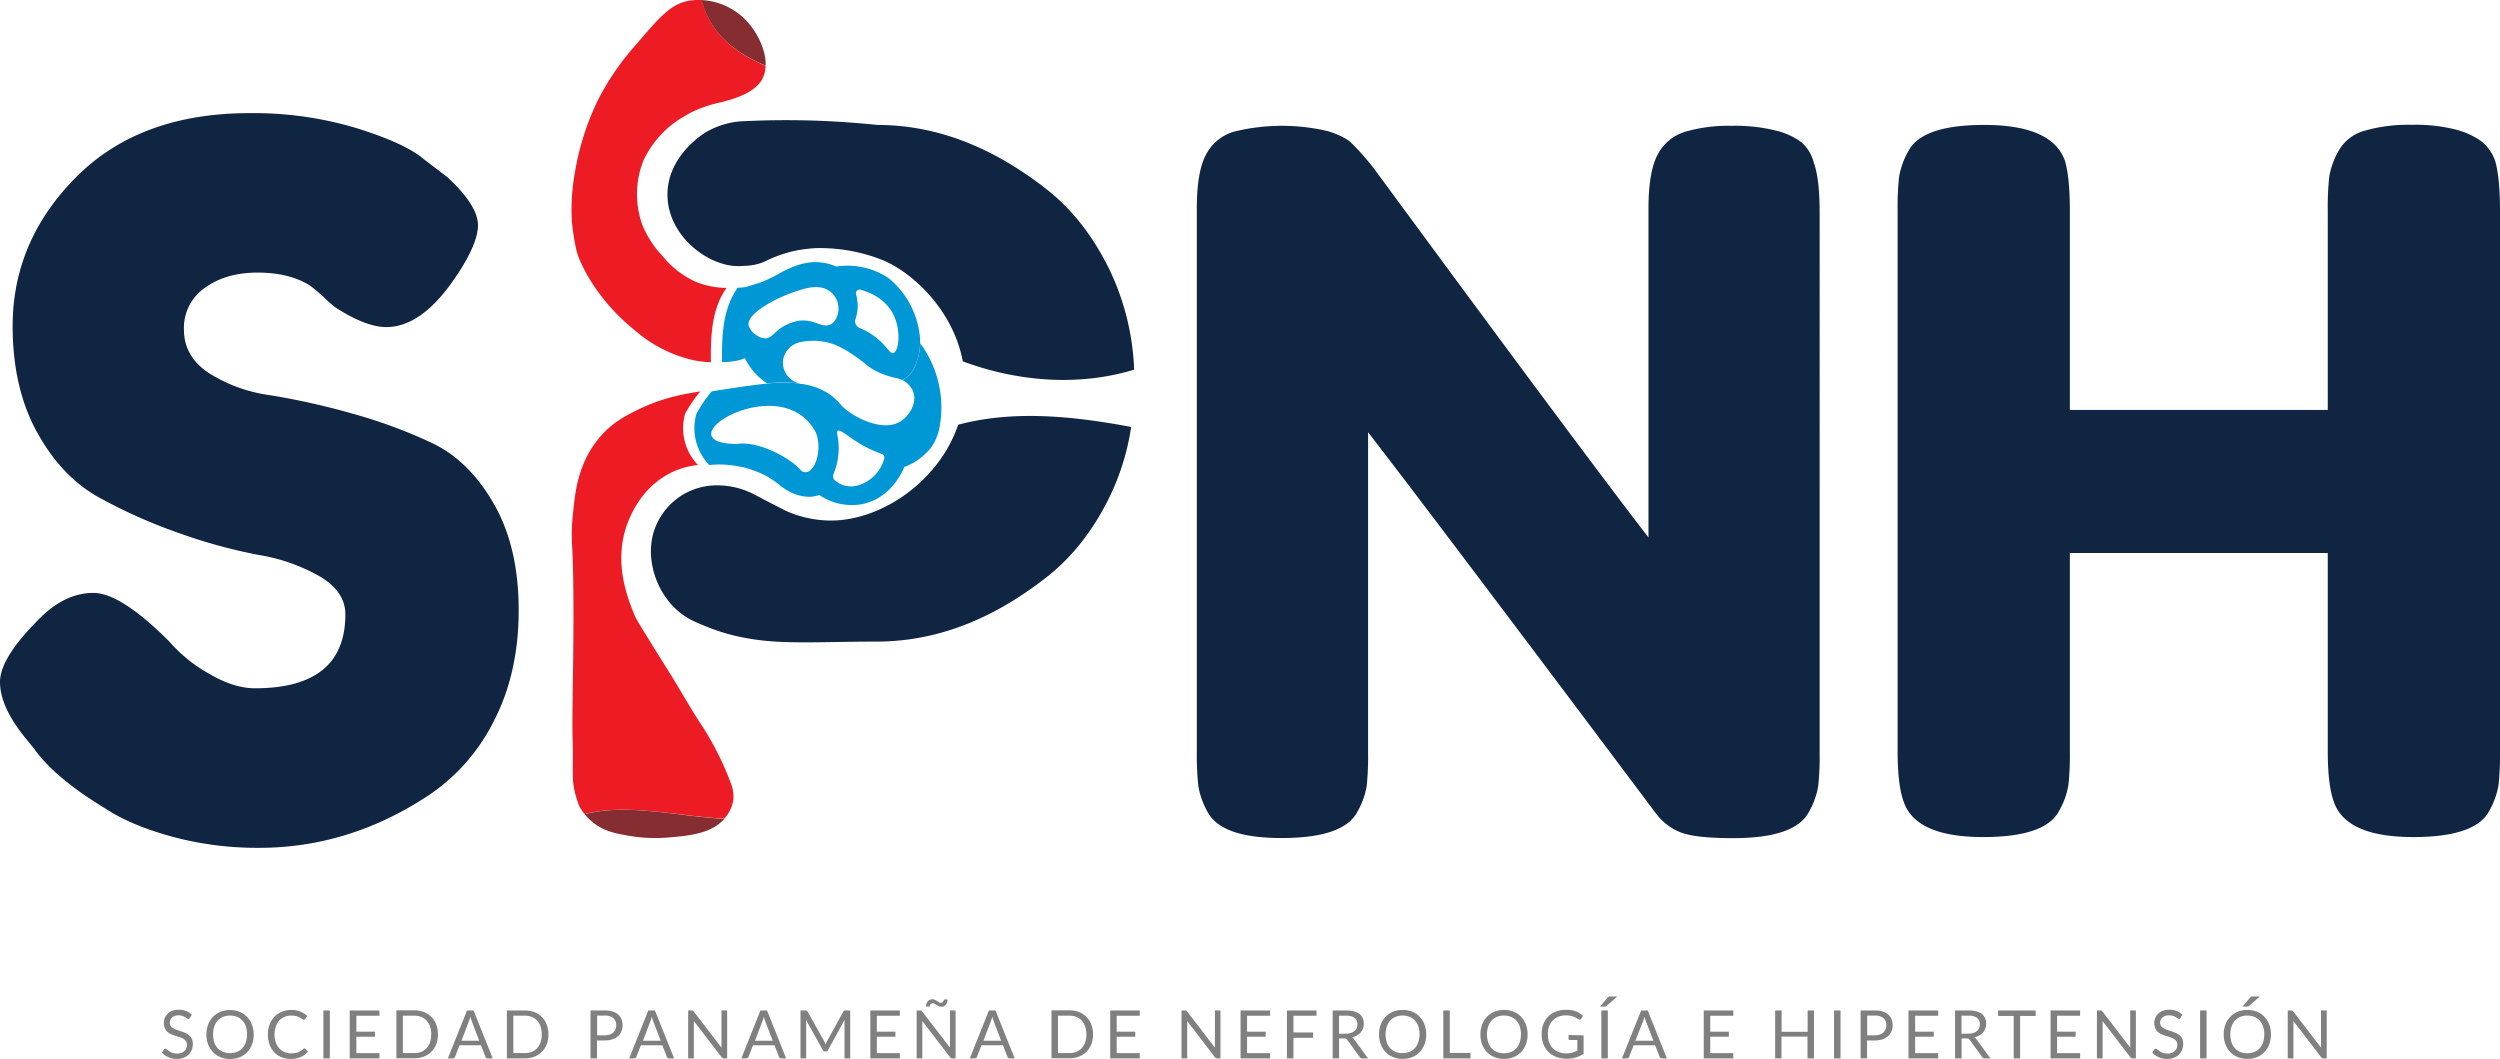 <svg xmlns="http://www.w3.org/2000/svg" xmlns:xlink="http://www.w3.org/1999/xlink" viewBox="0 0 672.62 284.9"><defs><style>.cls-1{fill:gray;}.cls-2{fill:#102542;}.cls-3{fill:#0097d7;}.cls-4{fill:#ed1c24;}.cls-5{fill:#852d31;}.cls-6{fill:url(#GradientFill_16);}</style><linearGradient id="GradientFill_16" x1="234.39" y1="98.66" x2="234.44" y2="98.66" gradientUnits="userSpaceOnUse"><stop offset="0" stop-color="#ed1c24"/><stop offset="1" stop-color="#852d31"/></linearGradient></defs><title>Logo-color-SPNH</title><g id="Capa_2" data-name="Capa 2"><g id="Capa_1-2" data-name="Capa 1"><path class="cls-1" d="M51.07,273.88a.69.69,0,0,1-.17.2.42.42,0,0,1-.23.07.62.62,0,0,1-.36-.16,6.09,6.09,0,0,0-.52-.33,3.5,3.5,0,0,0-.75-.34,3.24,3.24,0,0,0-1-.15,3.2,3.2,0,0,0-1,.15,2.27,2.27,0,0,0-.75.43,1.9,1.9,0,0,0-.46.63,2.09,2.09,0,0,0-.15.79,1.46,1.46,0,0,0,.27.9,2.34,2.34,0,0,0,.7.61,5.67,5.67,0,0,0,1,.43l1.13.38c.39.14.77.28,1.14.45a3.63,3.63,0,0,1,1,.63,2.92,2.92,0,0,1,.7.92,3.07,3.07,0,0,1,.26,1.35,4.36,4.36,0,0,1-.28,1.59,3.79,3.79,0,0,1-.84,1.29,4,4,0,0,1-1.36.87,5,5,0,0,1-1.84.31,5.42,5.42,0,0,1-4-1.68l.51-.83a.69.69,0,0,1,.17-.17.46.46,0,0,1,.23-.06.54.54,0,0,1,.27.09,3.73,3.73,0,0,1,.34.24c.12.1.27.2.43.31a3.18,3.18,0,0,0,.55.32,3.93,3.93,0,0,0,.71.24,4,4,0,0,0,.89.09,3.23,3.23,0,0,0,1.11-.17,2.31,2.31,0,0,0,.82-.48,2.16,2.16,0,0,0,.52-.74,2.5,2.5,0,0,0,.18-1,1.55,1.55,0,0,0-.27-.95,2.25,2.25,0,0,0-.7-.63,4.54,4.54,0,0,0-1-.43l-1.13-.36a11.83,11.83,0,0,1-1.13-.42,3.81,3.81,0,0,1-1-.63,2.92,2.92,0,0,1-.7-1,3.43,3.43,0,0,1-.27-1.44,3.45,3.45,0,0,1,1-2.45,3.89,3.89,0,0,1,1.25-.8,4.79,4.79,0,0,1,1.71-.29,5.34,5.34,0,0,1,2,.34,4.65,4.65,0,0,1,1.57,1Z"/><path class="cls-1" d="M68.26,278.31A7.32,7.32,0,0,1,67.8,281a6,6,0,0,1-1.29,2.09,5.84,5.84,0,0,1-2,1.35,6.84,6.84,0,0,1-2.6.48,6.75,6.75,0,0,1-2.59-.48,5.84,5.84,0,0,1-2-1.35A6,6,0,0,1,56,281a7.32,7.32,0,0,1-.46-2.66,7.4,7.4,0,0,1,.46-2.66,6,6,0,0,1,1.29-2.08,5.89,5.89,0,0,1,2-1.37,6.75,6.75,0,0,1,2.59-.48,6.84,6.84,0,0,1,2.6.48,5.89,5.89,0,0,1,2,1.37,6,6,0,0,1,1.29,2.08A7.4,7.4,0,0,1,68.26,278.31Zm-1.79,0a6.71,6.71,0,0,0-.32-2.13,4.57,4.57,0,0,0-.92-1.6,4.06,4.06,0,0,0-1.44-1,5.25,5.25,0,0,0-3.77,0,4,4,0,0,0-1.44,1,4.59,4.59,0,0,0-.93,1.6,7.25,7.25,0,0,0,0,4.26,4.46,4.46,0,0,0,.93,1.59A3.85,3.85,0,0,0,60,283a5.25,5.25,0,0,0,3.77,0,3.93,3.93,0,0,0,1.44-1,4.44,4.44,0,0,0,.92-1.59A6.71,6.71,0,0,0,66.47,278.31Z"/><path class="cls-1" d="M81.92,282.09a.33.33,0,0,1,.25.12l.69.75a5.56,5.56,0,0,1-1.92,1.43,6.59,6.59,0,0,1-2.73.51,6.36,6.36,0,0,1-2.52-.48,5.55,5.55,0,0,1-1.94-1.35A6.09,6.09,0,0,1,72.51,281a7.93,7.93,0,0,1-.44-2.68,7.41,7.41,0,0,1,.46-2.67,6.24,6.24,0,0,1,1.29-2.09,5.85,5.85,0,0,1,2-1.35,6.68,6.68,0,0,1,2.57-.48,6.13,6.13,0,0,1,2.43.44,6.05,6.05,0,0,1,1.85,1.19l-.57.81a.38.38,0,0,1-.14.14.41.41,0,0,1-.23.06.77.77,0,0,1-.4-.17,4.68,4.68,0,0,0-.61-.39,4.52,4.52,0,0,0-.95-.4,5,5,0,0,0-1.39-.17,4.7,4.7,0,0,0-1.83.34,4.1,4.1,0,0,0-1.42,1,4.59,4.59,0,0,0-.93,1.6,6.81,6.81,0,0,0,0,4.28,4.67,4.67,0,0,0,.94,1.6,3.94,3.94,0,0,0,1.42,1,4.64,4.64,0,0,0,1.76.34,6.63,6.63,0,0,0,1-.07,3.78,3.78,0,0,0,.85-.21,4.13,4.13,0,0,0,.73-.36,5.36,5.36,0,0,0,.67-.53A.46.46,0,0,1,81.92,282.09Z"/><path class="cls-1" d="M88.74,284.76H87v-12.9h1.75Z"/><path class="cls-1" d="M102.09,283.34v1.42h-8v-12.9h8v1.42H95.88v4.29h5v1.36h-5v4.41Z"/><path class="cls-1" d="M117.82,278.31a7.38,7.38,0,0,1-.46,2.64,5.85,5.85,0,0,1-1.3,2,5.74,5.74,0,0,1-2,1.31,7,7,0,0,1-2.6.47h-4.81v-12.9h4.81a7.2,7.2,0,0,1,2.6.46,5.75,5.75,0,0,1,3.31,3.36A7.37,7.37,0,0,1,117.82,278.31Zm-1.79,0a6.33,6.33,0,0,0-.33-2.12,4.46,4.46,0,0,0-.92-1.59,3.86,3.86,0,0,0-1.44-1,5.13,5.13,0,0,0-1.89-.34h-3.06v10.07h3.06a4.93,4.93,0,0,0,1.89-.34,3.84,3.84,0,0,0,1.44-1,4.33,4.33,0,0,0,.92-1.58A6.44,6.44,0,0,0,116,278.31Z"/><path class="cls-1" d="M132.57,284.76h-1.35a.58.58,0,0,1-.38-.12.73.73,0,0,1-.22-.3l-1.2-3.11h-5.79l-1.2,3.11a.66.66,0,0,1-.21.29.55.55,0,0,1-.38.13h-1.35l5.16-12.9h1.76ZM128.93,280l-2-5.25c-.06-.15-.13-.34-.19-.54s-.13-.43-.19-.66a10.9,10.9,0,0,1-.39,1.21l-2,5.24Z"/><path class="cls-1" d="M147.55,278.31a7.17,7.17,0,0,1-.46,2.64,5.67,5.67,0,0,1-3.3,3.34,7,7,0,0,1-2.6.47h-4.81v-12.9h4.81a7.24,7.24,0,0,1,2.6.46,5.76,5.76,0,0,1,2,1.32,5.64,5.64,0,0,1,1.29,2A7.16,7.16,0,0,1,147.55,278.31Zm-1.79,0a6.6,6.6,0,0,0-.32-2.12,4.62,4.62,0,0,0-.92-1.59,4,4,0,0,0-1.44-1,5.13,5.13,0,0,0-1.89-.34h-3.07v10.07h3.07a4.93,4.93,0,0,0,1.89-.34,4,4,0,0,0,1.44-1,4.48,4.48,0,0,0,.92-1.58A6.71,6.71,0,0,0,145.76,278.31Z"/><path class="cls-1" d="M162.69,271.86a7.1,7.1,0,0,1,2.13.28,4.14,4.14,0,0,1,1.5.81,3.27,3.27,0,0,1,.88,1.26,4.33,4.33,0,0,1,.3,1.65,4.14,4.14,0,0,1-.32,1.64,3.47,3.47,0,0,1-.92,1.29,4.37,4.37,0,0,1-1.5.84,6.54,6.54,0,0,1-2.07.3h-2.07v4.83h-1.74v-12.9Zm0,6.69a4.07,4.07,0,0,0,1.32-.2,2.81,2.81,0,0,0,1-.55,2.32,2.32,0,0,0,.59-.86,2.92,2.92,0,0,0,.2-1.08,2.46,2.46,0,0,0-.76-1.93,3.36,3.36,0,0,0-2.31-.69h-2.07v5.31Z"/><path class="cls-1" d="M181.38,284.76H180a.55.55,0,0,1-.37-.12.73.73,0,0,1-.22-.3l-1.21-3.11h-5.78l-1.21,3.11a.53.53,0,0,1-.21.29.52.52,0,0,1-.37.13h-1.35l5.15-12.9h1.77ZM177.75,280l-2-5.25c-.06-.15-.12-.34-.19-.54s-.12-.43-.19-.66a9.27,9.27,0,0,1-.38,1.21l-2,5.24Z"/><path class="cls-1" d="M195.64,271.86v12.9h-.87a.87.87,0,0,1-.35-.07.88.88,0,0,1-.27-.25l-7.47-9.72a3.37,3.37,0,0,1,0,.44c0,.15,0,.28,0,.41v9.19h-1.53v-12.9h1.1l.14.05a.51.51,0,0,1,.13.09,1,1,0,0,1,.13.15l7.46,9.71,0-.46c0-.14,0-.28,0-.41v-9.14Z"/><path class="cls-1" d="M211.52,284.76h-1.34a.56.56,0,0,1-.38-.12.73.73,0,0,1-.22-.3l-1.2-3.11h-5.79l-1.21,3.11a.6.6,0,0,1-.58.42h-1.35l5.15-12.9h1.77ZM207.89,280l-2-5.25c-.06-.15-.12-.34-.18-.54s-.13-.43-.19-.66a10.9,10.9,0,0,1-.39,1.21l-2,5.24Z"/><path class="cls-1" d="M228.75,271.86v12.9h-1.53v-9.48c0-.13,0-.26,0-.4s0-.3,0-.45l-4.43,8.07a.67.67,0,0,1-.63.4H222a.65.65,0,0,1-.63-.4l-4.52-8.1c0,.32.05.61.05.88v9.48h-1.53v-12.9h1.29a1.15,1.15,0,0,1,.36.05.53.53,0,0,1,.24.25l4.46,7.94q.1.21.21.45c.07.15.13.31.19.47.06-.16.12-.32.19-.48a4.71,4.71,0,0,1,.22-.45l4.37-7.93a.45.45,0,0,1,.24-.25,1.15,1.15,0,0,1,.36-.05Z"/><path class="cls-1" d="M242.11,283.34v1.42h-7.95v-12.9h7.95v1.42h-6.2v4.29h5v1.36h-5v4.41Z"/><path class="cls-1" d="M257.1,271.86v12.9h-.87a.87.87,0,0,1-.35-.07.88.88,0,0,1-.27-.25l-7.46-9.72c0,.15,0,.3,0,.44s0,.28,0,.41v9.19h-1.53v-12.9h1.1l.14.05a.51.51,0,0,1,.13.09,1,1,0,0,1,.13.15l7.47,9.71c0-.16,0-.31,0-.46s0-.28,0-.41v-9.14Zm-4-2.06a.87.87,0,0,0,.37-.08.86.86,0,0,0,.26-.2.87.87,0,0,0,.16-.3.91.91,0,0,0,.06-.32h1a2.6,2.6,0,0,1-.11.74,1.87,1.87,0,0,1-.32.63,1.59,1.59,0,0,1-.52.44,1.45,1.45,0,0,1-.7.16,1.66,1.66,0,0,1-.72-.15,4.23,4.23,0,0,1-.6-.32l-.52-.33a.89.89,0,0,0-.49-.14.68.68,0,0,0-.36.08.75.75,0,0,0-.26.21.73.73,0,0,0-.15.29,1,1,0,0,0-.06.32h-1a2.65,2.65,0,0,1,.11-.74,2.56,2.56,0,0,1,.32-.64,1.55,1.55,0,0,1,1.22-.6,1.73,1.73,0,0,1,.73.15,4.75,4.75,0,0,1,.59.33l.52.32A.91.91,0,0,0,253.14,269.8Z"/><path class="cls-1" d="M273,284.76h-1.35a.56.56,0,0,1-.38-.12.73.73,0,0,1-.22-.3l-1.2-3.11h-5.79l-1.21,3.11a.6.6,0,0,1-.58.42h-1.35l5.15-12.9h1.77ZM269.35,280l-2-5.25c-.06-.15-.12-.34-.18-.54s-.13-.43-.19-.66a10.9,10.9,0,0,1-.39,1.21l-2,5.24Z"/><path class="cls-1" d="M294.08,278.31a7.17,7.17,0,0,1-.46,2.64,5.83,5.83,0,0,1-1.29,2,5.69,5.69,0,0,1-2,1.31,6.94,6.94,0,0,1-2.59.47H282.9v-12.9h4.82a7.15,7.15,0,0,1,2.59.46,5.71,5.71,0,0,1,2,1.32,5.78,5.78,0,0,1,1.29,2A7.16,7.16,0,0,1,294.08,278.31Zm-1.79,0a6.6,6.6,0,0,0-.32-2.12,4.78,4.78,0,0,0-.92-1.59,4,4,0,0,0-1.44-1,5.21,5.21,0,0,0-1.89-.34h-3.07v10.07h3.07a5,5,0,0,0,1.89-.34,4,4,0,0,0,1.44-1,4.64,4.64,0,0,0,.92-1.58A6.71,6.71,0,0,0,292.29,278.31Z"/><path class="cls-1" d="M306.65,283.34v1.42H298.7v-12.9h7.95v1.42h-6.21v4.29h5v1.36h-5v4.41Z"/><path class="cls-1" d="M328.36,271.86v12.9h-.87a.91.91,0,0,1-.35-.07.88.88,0,0,1-.27-.25l-7.46-9.72c0,.15,0,.3,0,.44s0,.28,0,.41v9.19h-1.53v-12.9H319l.15.05.12.09.14.15,7.46,9.71c0-.16,0-.31,0-.46s0-.28,0-.41v-9.14Z"/><path class="cls-1" d="M341.72,283.34v1.42h-7.95v-12.9h7.95v1.42h-6.2v4.29h5v1.36h-5v4.41Z"/><path class="cls-1" d="M348,273.28v4.51h5.3v1.42H348v5.55h-1.75v-12.9h7.95v1.42Z"/><path class="cls-1" d="M368.08,284.76h-1.55a.77.77,0,0,1-.7-.37l-3.35-4.61a1,1,0,0,0-.33-.31,1.22,1.22,0,0,0-.54-.09h-1.33v5.38h-1.73v-12.9h3.64a7.8,7.8,0,0,1,2.12.25,4,4,0,0,1,1.47.71,2.94,2.94,0,0,1,.86,1.13,3.9,3.9,0,0,1,.28,1.48,3.55,3.55,0,0,1-.22,1.28,3.37,3.37,0,0,1-.62,1.07,4,4,0,0,1-1,.8,5,5,0,0,1-1.34.51,1.77,1.77,0,0,1,.58.55Zm-6-6.65a4.51,4.51,0,0,0,1.34-.19,2.81,2.81,0,0,0,1-.52,2.07,2.07,0,0,0,.59-.81,2.63,2.63,0,0,0,.2-1,2.05,2.05,0,0,0-.76-1.74,3.67,3.67,0,0,0-2.27-.58h-1.91v4.87Z"/><path class="cls-1" d="M383.72,278.31a7.32,7.32,0,0,1-.46,2.66,6.18,6.18,0,0,1-1.29,2.09,5.78,5.78,0,0,1-2,1.35,7.23,7.23,0,0,1-5.18,0,5.84,5.84,0,0,1-2-1.35,6.21,6.21,0,0,1-1.3-2.09,7.54,7.54,0,0,1-.46-2.66,7.62,7.62,0,0,1,.46-2.66,6.16,6.16,0,0,1,1.3-2.08,5.89,5.89,0,0,1,2-1.37,7.23,7.23,0,0,1,5.18,0,5.83,5.83,0,0,1,2,1.37,6.14,6.14,0,0,1,1.29,2.08A7.4,7.4,0,0,1,383.72,278.31Zm-1.79,0a6.71,6.71,0,0,0-.32-2.13,4.73,4.73,0,0,0-.92-1.6,4.06,4.06,0,0,0-1.44-1,5,5,0,0,0-1.89-.35,4.92,4.92,0,0,0-1.88.35,4,4,0,0,0-1.45,1,4.57,4.57,0,0,0-.92,1.6,7.25,7.25,0,0,0,0,4.26A4.44,4.44,0,0,0,374,282a3.89,3.89,0,0,0,1.45,1,4.74,4.74,0,0,0,1.88.35,4.82,4.82,0,0,0,1.89-.35,3.93,3.93,0,0,0,1.44-1,4.59,4.59,0,0,0,.92-1.59A6.71,6.71,0,0,0,381.93,278.31Z"/><path class="cls-1" d="M395.64,283.29v1.47h-7.32v-12.9h1.74v11.43Z"/><path class="cls-1" d="M411,278.31a7.32,7.32,0,0,1-.46,2.66,6.18,6.18,0,0,1-1.29,2.09,5.84,5.84,0,0,1-2,1.35,6.84,6.84,0,0,1-2.6.48,6.75,6.75,0,0,1-2.59-.48,5.84,5.84,0,0,1-2-1.35,6.21,6.21,0,0,1-1.3-2.09,7.54,7.54,0,0,1-.46-2.66,7.62,7.62,0,0,1,.46-2.66,6.16,6.16,0,0,1,1.3-2.08,5.89,5.89,0,0,1,2-1.37,6.75,6.75,0,0,1,2.59-.48,6.84,6.84,0,0,1,2.6.48,5.89,5.89,0,0,1,2,1.37,6.14,6.14,0,0,1,1.29,2.08A7.4,7.4,0,0,1,411,278.31Zm-1.79,0a6.71,6.71,0,0,0-.32-2.13,4.73,4.73,0,0,0-.92-1.6,4.06,4.06,0,0,0-1.44-1,5,5,0,0,0-1.89-.35,4.92,4.92,0,0,0-1.88.35,4,4,0,0,0-1.45,1,4.57,4.57,0,0,0-.92,1.6,7.25,7.25,0,0,0,0,4.26,4.44,4.44,0,0,0,.92,1.59,3.89,3.89,0,0,0,1.45,1,4.74,4.74,0,0,0,1.88.35,4.82,4.82,0,0,0,1.89-.35,3.93,3.93,0,0,0,1.44-1,4.59,4.59,0,0,0,.92-1.59A6.71,6.71,0,0,0,409.19,278.31Z"/><path class="cls-1" d="M426.06,278.56v4.95a7.37,7.37,0,0,1-2.08,1,8.47,8.47,0,0,1-5.22-.13,6.1,6.1,0,0,1-2.14-1.35,5.78,5.78,0,0,1-1.36-2.08,7.26,7.26,0,0,1-.48-2.68,7.48,7.48,0,0,1,.46-2.69,6,6,0,0,1,1.32-2.08,5.85,5.85,0,0,1,2.08-1.35,7.68,7.68,0,0,1,2.74-.47,8,8,0,0,1,1.42.11,6.11,6.11,0,0,1,1.21.32,5.05,5.05,0,0,1,1,.52,5.82,5.82,0,0,1,.89.68l-.5.79a.5.5,0,0,1-.3.23.55.55,0,0,1-.41-.09l-.49-.3a3.58,3.58,0,0,0-.68-.35,4.9,4.9,0,0,0-.95-.28,6,6,0,0,0-1.29-.12,5.4,5.4,0,0,0-2,.35,4.16,4.16,0,0,0-1.5,1,4.59,4.59,0,0,0-1,1.6,6.36,6.36,0,0,0-.33,2.11,6.43,6.43,0,0,0,.35,2.18,4.55,4.55,0,0,0,1,1.63,4.4,4.4,0,0,0,1.56,1,5.82,5.82,0,0,0,2.06.35,6,6,0,0,0,1.6-.2,7.27,7.27,0,0,0,1.36-.57v-2.83h-2a.41.41,0,0,1-.27-.1.33.33,0,0,1-.1-.24v-1Z"/><path class="cls-1" d="M435.14,268.09l-2.94,2.57a.53.53,0,0,1-.26.16l-.3,0h-1.16l2.08-2.46a.74.74,0,0,1,.31-.25,1.86,1.86,0,0,1,.46,0Zm-2.56,16.67h-1.74v-12.9h1.74Z"/><path class="cls-1" d="M448.47,284.76h-1.35a.56.56,0,0,1-.38-.12.73.73,0,0,1-.22-.3l-1.2-3.11h-5.79l-1.21,3.11a.6.6,0,0,1-.58.42h-1.35l5.16-12.9h1.76ZM444.83,280l-2-5.25c-.06-.15-.13-.34-.19-.54s-.13-.43-.19-.66a10.9,10.9,0,0,1-.39,1.21L440,280Z"/><path class="cls-1" d="M466.34,283.34v1.42h-7.95v-12.9h7.95v1.42h-6.2v4.29h5v1.36h-5v4.41Z"/><path class="cls-1" d="M488.05,271.86v12.9H486.3v-5.87h-7v5.87H477.6v-12.9h1.74v5.75h7v-5.75Z"/><path class="cls-1" d="M495.19,284.76h-1.74v-12.9h1.74Z"/><path class="cls-1" d="M504.4,271.86a7.1,7.1,0,0,1,2.13.28,4.14,4.14,0,0,1,1.5.81,3.27,3.27,0,0,1,.88,1.26,4.33,4.33,0,0,1,.3,1.65,4.14,4.14,0,0,1-.32,1.64,3.59,3.59,0,0,1-.92,1.29,4.37,4.37,0,0,1-1.5.84,6.54,6.54,0,0,1-2.07.3h-2.07v4.83h-1.74v-12.9Zm0,6.69a4.07,4.07,0,0,0,1.32-.2,2.81,2.81,0,0,0,1-.55,2.32,2.32,0,0,0,.59-.86,2.92,2.92,0,0,0,.2-1.08,2.46,2.46,0,0,0-.76-1.93,3.36,3.36,0,0,0-2.31-.69h-2.07v5.31Z"/><path class="cls-1" d="M521.47,283.34v1.42h-8v-12.9h8v1.42h-6.2v4.29h5v1.36h-5v4.41Z"/><path class="cls-1" d="M535.54,284.76H534a.78.78,0,0,1-.7-.37l-3.35-4.61a1,1,0,0,0-.33-.31,1.19,1.19,0,0,0-.54-.09h-1.32v5.38H526v-12.9h3.64a7.75,7.75,0,0,1,2.12.25,4,4,0,0,1,1.47.71,2.94,2.94,0,0,1,.86,1.13,3.72,3.72,0,0,1,.28,1.48,3.55,3.55,0,0,1-.22,1.28,3.37,3.37,0,0,1-.62,1.07,4,4,0,0,1-1,.8,4.85,4.85,0,0,1-1.34.51,1.6,1.6,0,0,1,.58.55Zm-6-6.65a4.51,4.51,0,0,0,1.34-.19,2.72,2.72,0,0,0,1-.52,2.07,2.07,0,0,0,.59-.81,2.63,2.63,0,0,0,.2-1,2.05,2.05,0,0,0-.76-1.74,3.67,3.67,0,0,0-2.27-.58h-1.9v4.87Z"/><path class="cls-1" d="M547.69,273.33h-4.18v11.43h-1.73V273.33h-4.19v-1.47h10.1Z"/><path class="cls-1" d="M559.66,283.34v1.42H551.7v-12.9h7.95v1.42h-6.2v4.29h5v1.36h-5v4.41Z"/><path class="cls-1" d="M574.65,271.86v12.9h-.87a.91.91,0,0,1-.35-.07.88.88,0,0,1-.27-.25l-7.46-9.72,0,.44c0,.15,0,.28,0,.41v9.19h-1.53v-12.9h1.09a.53.53,0,0,1,.15.05l.12.09a1,1,0,0,1,.14.15l7.46,9.71,0-.46c0-.14,0-.28,0-.41v-9.14Z"/><path class="cls-1" d="M586.65,273.88a.69.69,0,0,1-.17.2.45.45,0,0,1-.23.07.57.57,0,0,1-.36-.16,6.09,6.09,0,0,0-.52-.33,3.75,3.75,0,0,0-.75-.34,3.71,3.71,0,0,0-2.09,0,2.33,2.33,0,0,0-.74.43,1.77,1.77,0,0,0-.46.63,2.09,2.09,0,0,0-.15.79,1.46,1.46,0,0,0,.27.9,2.34,2.34,0,0,0,.7.61,5.67,5.67,0,0,0,1,.43l1.13.38c.39.14.77.28,1.14.45a3.73,3.73,0,0,1,1,.63,2.81,2.81,0,0,1,.71.92,3.22,3.22,0,0,1,.26,1.35,4.16,4.16,0,0,1-.29,1.59,3.52,3.52,0,0,1-.84,1.29,3.88,3.88,0,0,1-1.36.87,4.94,4.94,0,0,1-1.83.31,5.42,5.42,0,0,1-4-1.68l.51-.83a.55.55,0,0,1,.17-.17.46.46,0,0,1,.23-.06.54.54,0,0,1,.27.09,2.69,2.69,0,0,1,.33.24l.44.31a3.18,3.18,0,0,0,.55.32,3.93,3.93,0,0,0,.71.24,4,4,0,0,0,.89.09,3.14,3.14,0,0,0,1.1-.17,2.27,2.27,0,0,0,.83-.48,2.16,2.16,0,0,0,.52-.74,2.7,2.7,0,0,0,.17-1,1.55,1.55,0,0,0-.26-.95,2.25,2.25,0,0,0-.7-.63,5,5,0,0,0-1-.43l-1.13-.36a12,12,0,0,1-1.14-.42,4.18,4.18,0,0,1-1-.63,2.89,2.89,0,0,1-.69-1,3.43,3.43,0,0,1-.27-1.44,3.35,3.35,0,0,1,.27-1.32,3.2,3.2,0,0,1,.77-1.13,3.89,3.89,0,0,1,1.25-.8,4.75,4.75,0,0,1,1.71-.29,5.34,5.34,0,0,1,2,.34,4.71,4.71,0,0,1,1.56,1Z"/><path class="cls-1" d="M593.67,284.76h-1.74v-12.9h1.74Z"/><path class="cls-1" d="M611,278.31a7.54,7.54,0,0,1-.46,2.66,6.21,6.21,0,0,1-1.3,2.09,5.84,5.84,0,0,1-2,1.35,7.25,7.25,0,0,1-5.19,0,5.7,5.7,0,0,1-2-1.35,6.21,6.21,0,0,1-1.3-2.09,7.32,7.32,0,0,1-.46-2.66,7.4,7.4,0,0,1,.46-2.66,6.16,6.16,0,0,1,1.3-2.08,5.75,5.75,0,0,1,2-1.37,7.25,7.25,0,0,1,5.19,0,5.89,5.89,0,0,1,2,1.37,6.16,6.16,0,0,1,1.3,2.08A7.62,7.62,0,0,1,611,278.31Zm-1.79,0a6.44,6.44,0,0,0-.33-2.13,4.42,4.42,0,0,0-.92-1.6,3.89,3.89,0,0,0-1.44-1,5.25,5.25,0,0,0-3.77,0,4.06,4.06,0,0,0-1.44,1,4.42,4.42,0,0,0-.92,1.6,7,7,0,0,0,0,4.26,4.3,4.3,0,0,0,.92,1.59,3.93,3.93,0,0,0,1.44,1,5.25,5.25,0,0,0,3.77,0,3.77,3.77,0,0,0,1.44-1,4.3,4.3,0,0,0,.92-1.59A6.44,6.44,0,0,0,609.2,278.31ZM608,268.09l-2.93,2.57a.57.57,0,0,1-.26.16l-.31,0h-1.15l2.08-2.46a.68.68,0,0,1,.31-.25,1.86,1.86,0,0,1,.46,0Z"/><path class="cls-1" d="M626,271.86v12.9h-.88a.82.82,0,0,1-.34-.07.8.8,0,0,1-.28-.25l-7.46-9.72,0,.44c0,.15,0,.28,0,.41v9.19h-1.53v-12.9h1.09a.53.53,0,0,1,.15.05l.12.09a1,1,0,0,1,.14.15l7.46,9.71,0-.46c0-.14,0-.28,0-.41v-9.14Z"/><path class="cls-2" d="M6.81,198.53Q0,190.16,0,183.48t11.26-17.67q6.54-6.28,13.87-6.29t20.43,13.09A39.59,39.59,0,0,0,56,181.12q6.81,4.06,12.57,4.06,24.35,0,24.35-19.9,0-6-6.68-10.08a49,49,0,0,0-16.62-5.89,141.8,141.8,0,0,1-21.47-5.89,140,140,0,0,1-21.47-9.56q-10-5.49-16.63-17.41T3.4,87.78q0-23,17.15-40.19T67.29,30.44A95.81,95.81,0,0,1,96,34.5q13,4.06,17.93,8.25l6.55,5q8.12,7.61,8.12,12.83T122.27,75Q113.38,88,103.94,88q-5.49,0-13.61-5.23a30.54,30.54,0,0,1-3-2.62,39.93,39.93,0,0,0-4.06-3.4q-5.51-3.41-14-3.41T55.11,77.44A13.11,13.11,0,0,0,49.49,88.7q0,7.2,6.67,11.65a41.21,41.21,0,0,0,16.63,6,195.31,195.31,0,0,1,21.73,4.85,135.65,135.65,0,0,1,21.73,8q9.94,4.71,16.63,16.37t6.67,28.66q0,17-6.8,30a51.9,51.9,0,0,1-17.81,20q-21.21,13.89-45.29,13.88a88.2,88.2,0,0,1-23.31-3q-11-3-17.8-7.46-13.87-8.39-19.38-16.24Z"/><path class="cls-2" d="M446,41.57a12.46,12.46,0,0,1,7.47-6.15,41.76,41.76,0,0,1,12.43-1.57,44.88,44.88,0,0,1,12,1.31,19,19,0,0,1,6.8,3.14A10.7,10.7,0,0,1,488,43.8q1.56,4.19,1.57,13.35V202.46a73.66,73.66,0,0,1-.4,9.17,21.16,21.16,0,0,1-2.48,6.8q-3.68,7.08-20.42,7.07-10.21,0-14.14-1.57a15.27,15.27,0,0,1-6.55-5q-58.9-78.56-77.5-102.64v86.14a76.22,76.22,0,0,1-.39,9.17,21,21,0,0,1-2.49,6.8q-3.67,7.08-20.42,7.07-16.24,0-19.9-7.07a20.77,20.77,0,0,1-2.49-7.07,80,80,0,0,1-.39-9.16V56.1q0-9.94,2.49-14.53A12.41,12.41,0,0,1,332,35.42a53.81,53.81,0,0,1,25.27-.13q4.58,1.44,6.41,3.27a67.61,67.61,0,0,1,6,6.81q55.24,75.13,73.84,99.23V56.1Q443.53,46.16,446,41.57Z"/><path class="cls-2" d="M629.16,40.65a11.45,11.45,0,0,1,7.07-5.49,42.24,42.24,0,0,1,12.56-1.58,44.43,44.43,0,0,1,12.05,1.31,20.88,20.88,0,0,1,6.8,3.15,11.81,11.81,0,0,1,3.67,5.23q1.31,4.45,1.31,13.62V202.2a76.39,76.39,0,0,1-.39,9,21.33,21.33,0,0,1-2.49,6.94q-3.68,7.07-20.42,7.07-18.33,0-21.47-9.69-1.58-4.44-1.57-13.61V148.79H556.89V202.2a76.39,76.39,0,0,1-.39,9,20.87,20.87,0,0,1-2.49,6.94q-3.66,7.07-20.42,7.07-18.33,0-21.47-9.69-1.58-4.44-1.57-13.61V56.62a76.62,76.62,0,0,1,.39-9,20.94,20.94,0,0,1,2.49-6.94q3.66-7.07,20.42-7.07,18.33,0,21.73,9.69,1.32,4.45,1.31,13.62V110.3h69.39V56.62a76.62,76.62,0,0,1,.39-9A20.94,20.94,0,0,1,629.16,40.65Z"/><path class="cls-3" d="M251.17,98.8a29,29,0,0,0-3.6-6.47c0,.53,0,1-.08,1.37a14.28,14.28,0,0,1-.48,2.47c-.44,1.54-1.29,4.52-3.74,5.79a5.66,5.66,0,0,1-.6.27,5.75,5.75,0,0,1,2.12,1.63,5.16,5.16,0,0,1,1,1.8c.91,3.09-1.37,6.58-3.91,7.94-5.11,2.73-13.34-2-15.63-4.68l-.3-.35a14.63,14.63,0,0,0-3.67-3.07l-.8-.43-.51-.25-.3-.14-.77-.32a19.12,19.12,0,0,0-2.81-.82l-.61-.12-.43-.08-.18,0-.4-.06c-.47-.07-1-.13-1.44-.18a35.36,35.36,0,0,0-7.57.1c-2.69.25-6.25.74-11.38,1.53-1.37.22-2.56.4-3.61.58a37.14,37.14,0,0,0-4.1,6,14.28,14.28,0,0,0,3.46,13.81l1.42-.12a27,27,0,0,1,5.34.29,25.46,25.46,0,0,1,8.83,2.92,25.83,25.83,0,0,1,2.76,1.84c.78.58,1.19,1,2.06,1.55l.53.35.07,0a12,12,0,0,0,5.23,1.68,8.2,8.2,0,0,0,1.35,0,9.32,9.32,0,0,0,2-.46,15.58,15.58,0,0,0,11.42,2.49c8.17-1.57,11.27-9.52,11.44-10,.45-.17.88-.37,1.31-.57a17,17,0,0,0,2.62-1.52,18.8,18.8,0,0,0,3.19-3,14,14,0,0,0,2.44-5.93A29,29,0,0,0,251.17,98.8Zm-35.59,27.86c-2.58-3.23-11.45-8.16-17.35-7.21-21-.18,11.94-20.74,21.25-3.12C221.61,121.61,218.65,128.83,215.58,126.66Zm22.33-3.31a10.25,10.25,0,0,1-3.85,5.65c-.79.55-3.69,2.6-7,1.59a6.78,6.78,0,0,1-2.48-1.42,1.42,1.42,0,0,1-.35-1.59,17.34,17.34,0,0,0,1.08-3.51,19.05,19.05,0,0,0,.3-4.62c-.15-2.38-.68-3.18-.26-3.5.73-.56,2.88,1.59,6.32,3.61a32.13,32.13,0,0,0,5.56,2.57A1,1,0,0,1,237.91,123.35Z"/><path class="cls-4" d="M197.27,215.33a9.16,9.16,0,0,0-.56-4.38,79.48,79.48,0,0,0-7.53-15.21c-3.14-4.68-5.85-9.62-8.84-14.4-6-9.62-9-14.46-9.41-15.36-1.89-4.5-6.1-14.56-2.11-25.15a28.16,28.16,0,0,1,3.33-6.35,22.25,22.25,0,0,1,9.16-7.67,21.73,21.73,0,0,1,6.48-1.7,14.28,14.28,0,0,1-3.46-13.81,37.14,37.14,0,0,1,4.1-6c-3.14.51-5,.87-6.16,1.17a48.51,48.51,0,0,0-10.48,3.68c-3.22,1.6-6.66,3.3-9.94,6.93a26.76,26.76,0,0,0-5.22,8.65c-1.66,4.31-2.09,8.63-2.53,13-.11,1.13-.17,2.12-.18,2.24a53.25,53.25,0,0,0,0,5.83c.72,11.88.16,39.39.16,39.39,0,2-.07,4.78-.07,8,0,5.66.12,4.67.12,9,0,5.17-.16,6.76.45,9.56a25.21,25.21,0,0,0,1.38,4.36,18,18,0,0,0,1.35,1.94c11.27-3.05,25.54.63,37.55,1.21l.1-.11A9.45,9.45,0,0,0,197.27,215.33Z"/><path class="cls-5" d="M157.33,219.08a14.83,14.83,0,0,0,2.32,2.29c2.94,2.32,6,2.88,9.65,3.51a41.57,41.57,0,0,0,10.52.44c5.46-.45,11.54-1,15.06-5C182.87,219.71,168.6,216,157.33,219.08Z"/><path class="cls-2" d="M305.14,99.46a68,68,0,0,0-6.72-27.08q-6.81-13.87-17.54-22-21.74-16.76-44.77-16.76c-5-.52-10.29-.92-15.89-1.13-7-.26-13.58-.19-19.68.1a21.68,21.68,0,0,0-10.76,3.07c-.79.48-10.36,6.51-10.2,16.94.16,10.94,10.91,19,19,19,.82,0,1.78-.08,1.78-.08a14.65,14.65,0,0,0,3.37-.46,14,14,0,0,0,2.92-1.13,33.77,33.77,0,0,1,7.74-2.56,40.36,40.36,0,0,1,5.12-.61,45.72,45.72,0,0,1,18.39,3.39c8.35,3.72,18.61,13.7,21.14,27.07C273.44,102.58,289.89,104.1,305.14,99.46Z"/><path class="cls-2" d="M257.8,114.27c-5.1,15-20.14,25.46-33.67,25.78a29.84,29.84,0,0,1-12.66-2.6c-2.87-1.45-6.28-3.23-6.28-3.23-2.43-1.27-2.72-1.46-3.52-1.8a22,22,0,0,0-7.35-1.8A18.24,18.24,0,0,0,183.88,133a18,18,0,0,0-7.1,7.79c-3.49,7.42-.48,14.56.14,16a20.94,20.94,0,0,0,5.38,7.49c2.48,2.19,4.76,3.1,8.45,4.57a52.48,52.48,0,0,0,10.56,2.92,66.35,66.35,0,0,0,7.29.85c7.2.45,17.25,0,27.24,0q23.31,0,45-16.76,10.74-8.1,17.54-21.86a64.56,64.56,0,0,0,5.95-19.13C288.72,111.94,272.66,110.29,257.8,114.27Z"/><path class="cls-4" d="M188.84,0a15.64,15.64,0,0,0-4,.31c-4.58,1-7.62,4.56-13.73,11.71a69.43,69.43,0,0,0-10.28,15,71.4,71.4,0,0,0-6.13,19.23,55.56,55.56,0,0,0-.87,12.57c0,.07,0,.21,0,.41a59.68,59.68,0,0,0,1.27,8.14c.85,3.48,5.48,13.37,15.83,21.6a36,36,0,0,0,13.39,7.35,26.14,26.14,0,0,0,6.94,1.14c-.06-6.82.1-14.23,4.22-20a21.52,21.52,0,0,1-4.36-.46,20.48,20.48,0,0,1-4.48-1.43,24.35,24.35,0,0,1-8.41-6.73,26.27,26.27,0,0,1-5.48-8.52,24.47,24.47,0,0,1,.4-17.21,26.83,26.83,0,0,1,10.1-11.31l2.29-1.34a33.35,33.35,0,0,1,8.3-2.91c2.93-.75,8.89-2.26,11.13-6.07a7.71,7.71,0,0,0,1-3.78C197.89,14.21,191.07,9.21,188.84,0Z"/><path class="cls-5" d="M206,17.67c.14-4.17-2.29-9.06-5.23-12.15a17.83,17.83,0,0,0-12-5.5C191.07,9.21,197.89,14.21,206,17.67Z"/><path class="cls-3" d="M247.54,91.23s0-.65-.13-1.31A23.11,23.11,0,0,0,239,74.78a19.93,19.93,0,0,0-14-3.07l-.33-.13a14,14,0,0,0-6.55-1,17.44,17.44,0,0,0-4.19,1,27.1,27.1,0,0,0-3.88,1.79l-.23.13a39.42,39.42,0,0,1-4.72,2.31l-.91.31c-1.5.5-2.75.85-3.15,1a11,11,0,0,1-2.56.29c-4.12,5.77-4.28,13.18-4.22,20a18.25,18.25,0,0,0,3.38-.26,11.87,11.87,0,0,0,2.77-.79,16.84,16.84,0,0,0,6,6.79,35.36,35.36,0,0,1,7.57-.1c.48.05,1,.11,1.44.18a5.76,5.76,0,0,1-4.69-6.63,5.87,5.87,0,0,1,4.39-4.5,16.59,16.59,0,0,1,9.71.72,24.23,24.23,0,0,1,3.43,1.83l.5.31a41.59,41.59,0,0,1,4.47,3.29,16.79,16.79,0,0,0,4.19,2.36,22.65,22.65,0,0,0,3.84,1.14,7,7,0,0,1,1.4.46,5.66,5.66,0,0,0,.6-.27c2.45-1.27,3.3-4.25,3.74-5.79a14.28,14.28,0,0,0,.48-2.47c0-.37.07-.84.08-1.37C247.57,92,247.56,91.63,247.54,91.23Zm-24-4c-2.37,1.36-4.63-1.81-9.22-.81a13,13,0,0,0-3.75,1.51c-2.31,1.45-3,3.08-4.7,3.1a3.9,3.9,0,0,1-2.16-.73,5.09,5.09,0,0,1-2.3-2.71c-.62-3,6.51-7,11.8-8.88,3.2-1.12,6.92-2.38,9.78-.52a5.75,5.75,0,0,1,2.36,3.13C226,83.42,225.31,86.22,223.58,87.22ZM240.37,95c-1,.27-1.76-2-4.94-4.39a18.92,18.92,0,0,0-4.18-2.39,1.89,1.89,0,0,1-1.08-2.37,10.71,10.71,0,0,0,.52-2.3,11.28,11.28,0,0,0-.37-4.37,1,1,0,0,1,1.21-1.23c2.43.67,6.45,2.32,8.62,6.29C242.59,88.68,241.83,94.55,240.37,95Z"/><path class="cls-6" d="M234.44,98.67l-.05,0h0Z"/></g></g></svg>